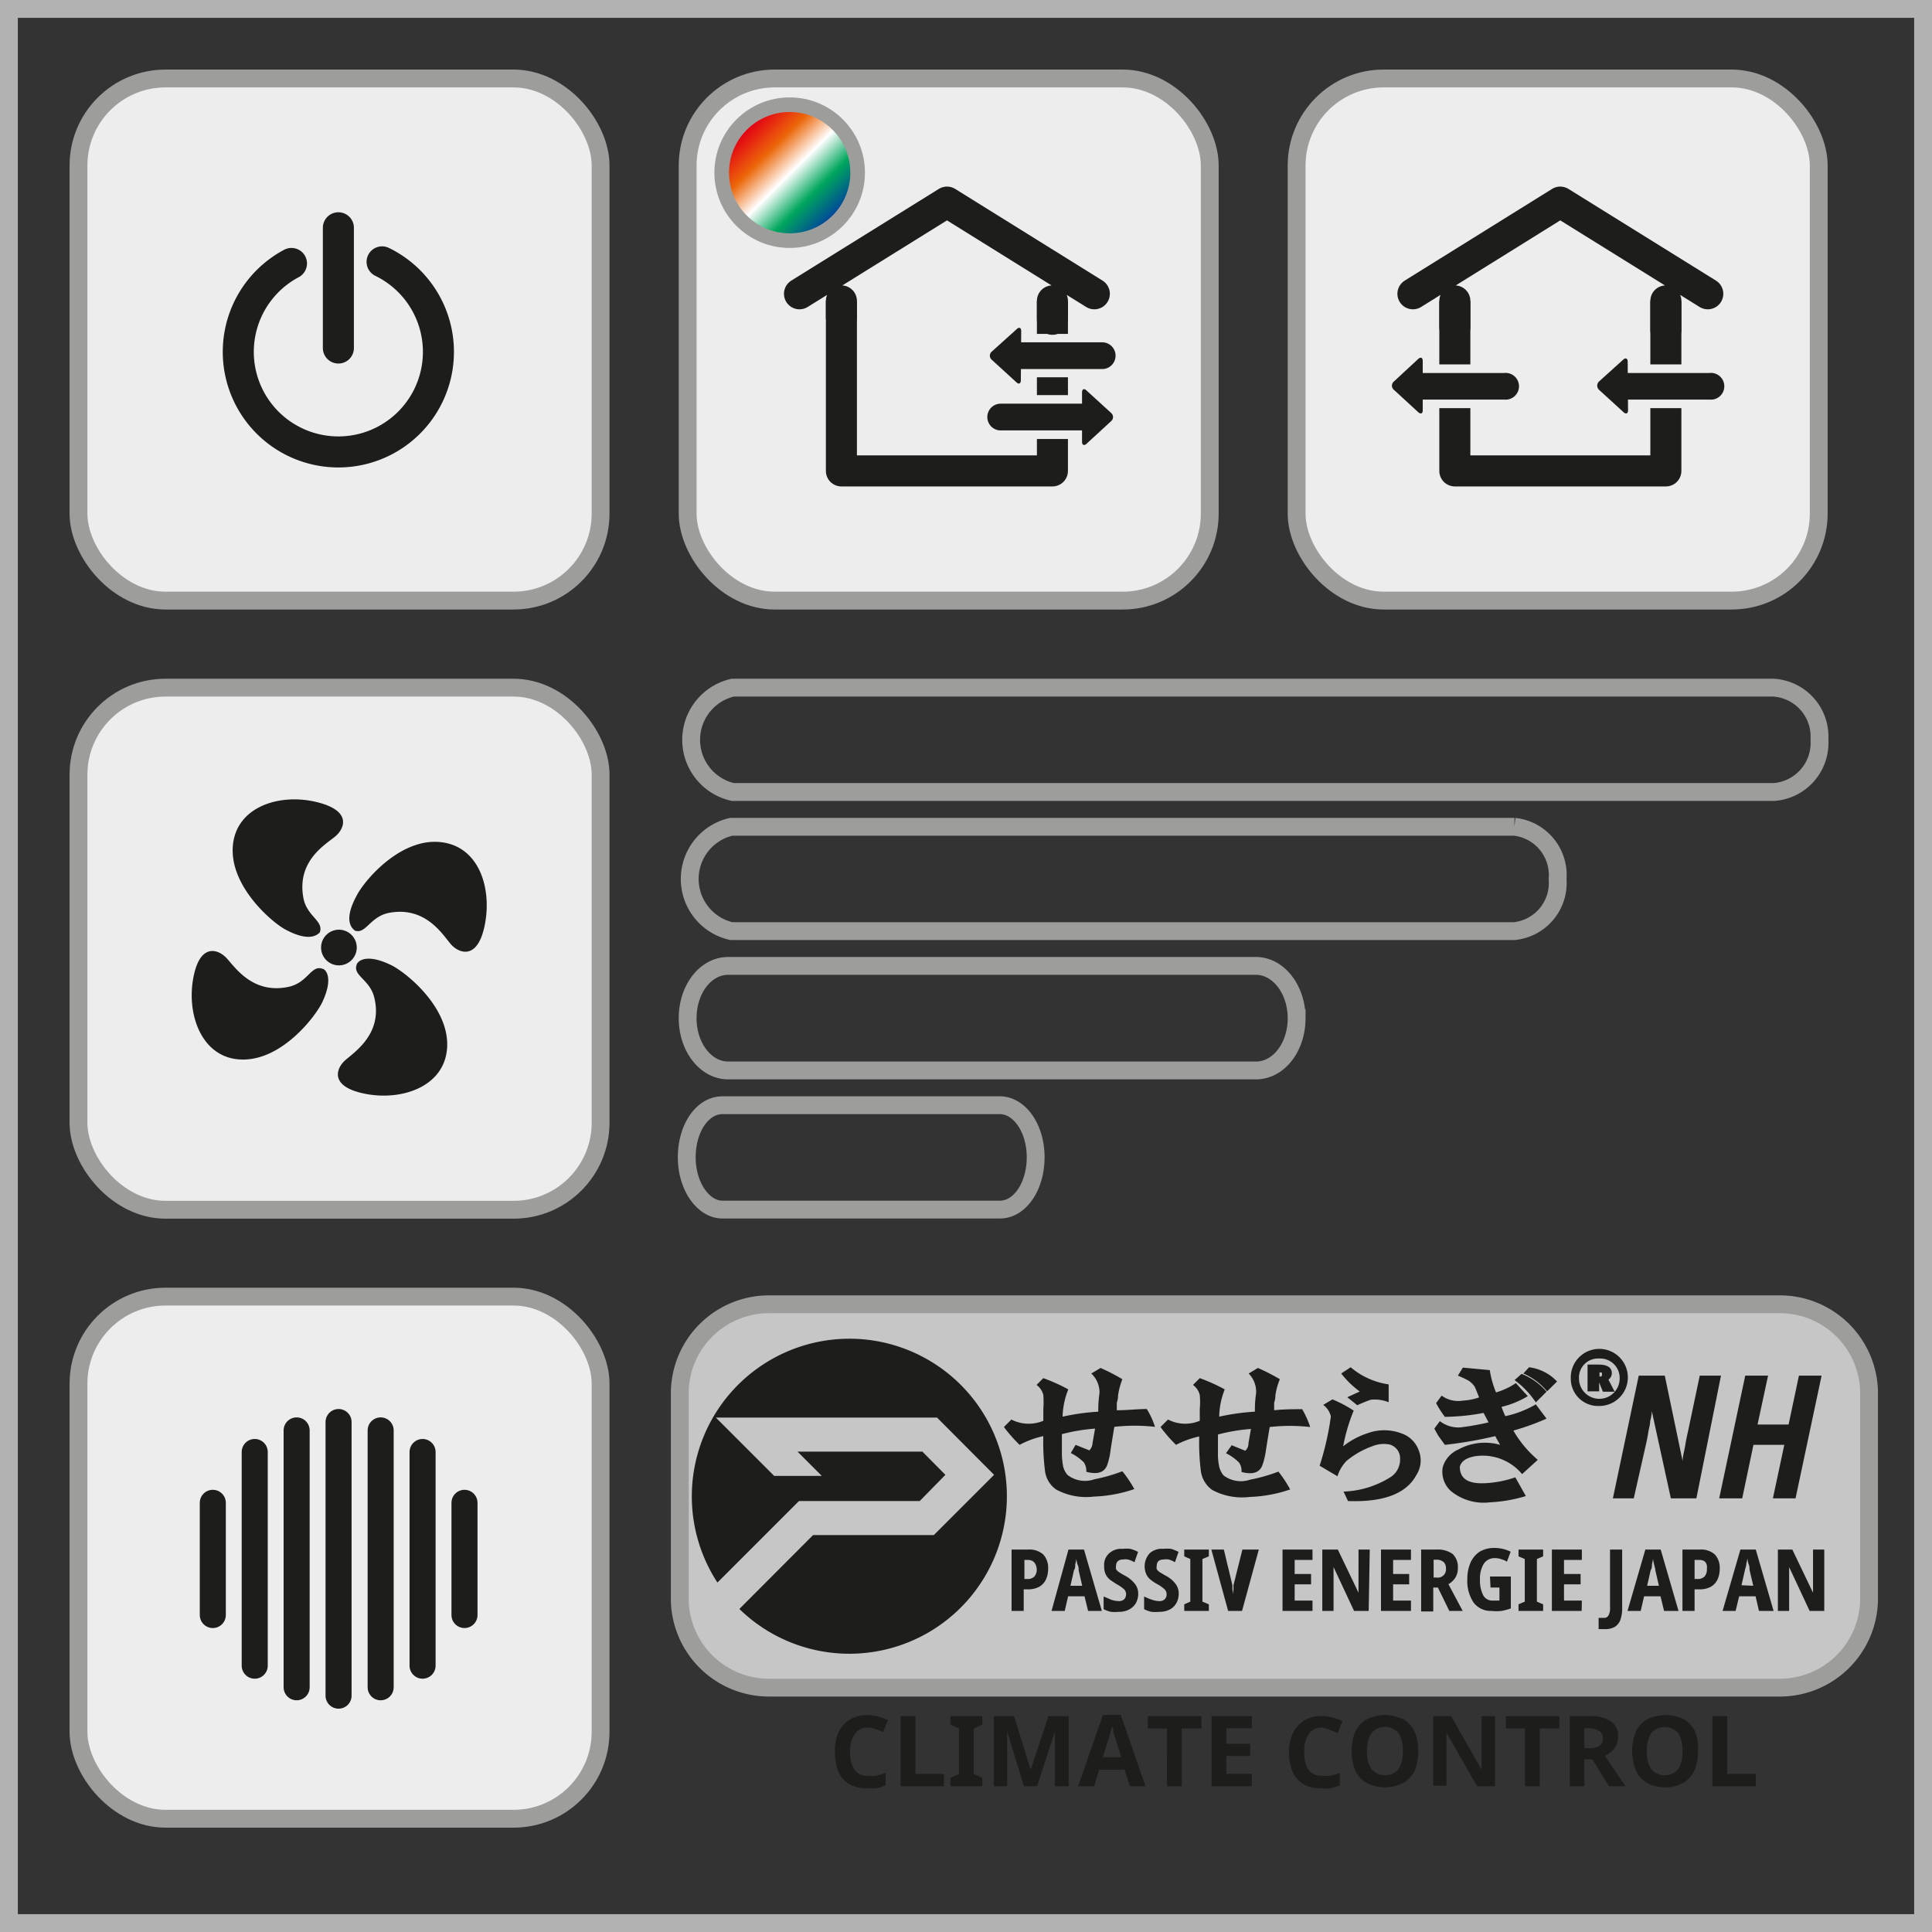 <svg xmlns="http://www.w3.org/2000/svg" viewBox="0 0 108.31 108.31"><rect x="0" y="0" width="108.31" height="108.31" fill="#333333" stroke="none"/><defs><style>.cls-5,.cls-7,.cls-8,.cls-9{fill:none}.cls-4,.cls-5{stroke:#9d9d9c}.cls-7,.cls-8,.cls-9{stroke-linejoin:round}.cls-4,.cls-5{stroke-miterlimit:10}.cls-4{fill:#ededed}.cls-6{fill:#1d1d1b}.cls-7,.cls-8,.cls-9{stroke:#1d1d1b}.cls-7,.cls-9{stroke-linecap:round}.cls-7,.cls-8{stroke-width:1.74px}.cls-9{stroke-width:1.46px}</style><linearGradient id="名称未設定グラデーション_65" x1="46.69" y1="12.1" x2="41.92" y2="7.32" gradientUnits="userSpaceOnUse"><stop offset="0" stop-color="#004899"/><stop offset=".25" stop-color="#00a75d"/><stop offset=".5" stop-color="#fff"/><stop offset=".75" stop-color="#ec6608"/><stop offset="1" stop-color="#e30613"/></linearGradient></defs><g id="Ebene_2" data-name="Ebene 2"><g id="文字"><path d="M104.78 89.73a5 5 0 0 1-5.06 4.88H43.11a5 5 0 0 1-5-4.88V78a5 5 0 0 1 5-4.88h56.61a5 5 0 0 1 5.06 4.88z" fill="#c6c6c6"/><path d="M104.78 89.73a5 5 0 0 1-5.06 4.88H43.11a5 5 0 0 1-5-4.88V78a5 5 0 0 1 5-4.88h56.61a5 5 0 0 1 5.06 4.88z" stroke-linejoin="round" stroke="#9d9d9c" fill="none"/><path stroke-miterlimit="10" stroke="#b2b2b2" fill="none" d="M.5.5h107.31v107.31H.5z"/><rect class="cls-4" x="72.69" y="4.4" width="29.27" height="29.27" rx="4.88"/><rect class="cls-4" x="38.55" y="4.4" width="29.27" height="29.27" rx="4.88"/><rect class="cls-4" x="4.4" y="4.4" width="29.27" height="29.27" rx="4.88"/><rect class="cls-4" x="4.4" y="38.55" width="29.27" height="29.27" rx="4.88"/><rect class="cls-4" x="4.4" y="72.69" width="29.27" height="29.27" rx="4.88"/><path class="cls-5" d="M102 41.47a2.76 2.76 0 0 1-2.54 2.93H41.08a3 3 0 0 1 0-5.85h58.34a2.75 2.75 0 0 1 2.58 2.92zM87.32 49.28a2.71 2.71 0 0 1-2.44 2.92H41a3 3 0 0 1 0-5.85h43.9a2.72 2.72 0 0 1 2.42 2.93zM72.69 57.08c0 1.62-1 2.93-2.28 2.93H40.82c-1.26 0-2.27-1.31-2.27-2.93s1-2.93 2.27-2.93h29.59c1.26 0 2.28 1.32 2.28 2.93zM58.06 64.88c0 1.62-.88 2.93-2 2.93H40.5c-1.08 0-2-1.31-2-2.93s.87-2.92 2-2.92h15.6c1.08.04 1.96 1.31 1.96 2.92z"/><path class="cls-6" d="M47.61 75.05a8.84 8.84 0 0 0-7.39 13.67l4.57-4.57h6.77L53 82.68l-1.29-1.3h-7l1.36 1.36H43.4l-3.27-3.27h12.4l3.2 3.21-3.38 3.38h-6.77l-4.13 4.14a8.83 8.83 0 1 0 6.16-15.15"/><path class="cls-7" d="M21.42 14.68a5.61 5.61 0 1 1-5.08.09M18.97 12.77v6.74"/><path class="cls-8" d="M59 21.15v1M59 24.61v1.79H47.17v-9.53M59 16.87v1.85"/><path class="cls-7" d="M47.17 17.8v-.93M59 16.87v1.03M44.82 16.47l8.27-5.14 8.26 5.14"/><path class="cls-6" d="M57.23 21.32c0 .19-.12.24-.25.11l-1.38-1.26a.3.3 0 0 1 0-.46l1.4-1.26c.13-.13.25-.08.25.11z"/><path class="cls-6" d="M61.79 20.69H56.7a.75.75 0 0 1 0-1.5h5.09a.75.75 0 0 1 0 1.5zM60.66 22c0-.19.12-.24.25-.11l1.38 1.26a.3.3 0 0 1 0 .46l-1.38 1.27c-.13.12-.25.07-.25-.11z"/><path class="cls-6" d="M56.1 22.63h5.09a.75.75 0 0 1 0 1.5H56.1a.75.75 0 0 1 0-1.5z"/><path class="cls-8" d="M81.56 20.43v-3.56M93.39 22.88v3.52H81.56v-3.52M93.39 16.87v3.56"/><path class="cls-7" d="M81.56 18.34v-1.47M93.39 16.87v1.62M79.21 16.47l8.26-5.14 8.27 5.14"/><path class="cls-6" d="M79.76 23c0 .19-.11.23-.25.11l-1.37-1.26a.3.3 0 0 1 0-.46l1.37-1.27c.14-.12.25-.07.25.11z"/><path class="cls-6" d="M84.32 22.4h-5.09a.75.75 0 1 1 0-1.49h5.09a.75.75 0 1 1 0 1.49zM91.27 23c0 .19-.12.23-.25.11l-1.38-1.26a.32.32 0 0 1 0-.46L91 20.16c.13-.12.25-.07.25.11z"/><path class="cls-6" d="M95.83 22.4h-5.09a.75.75 0 1 1 0-1.49h5.09a.75.75 0 1 1 0 1.49zM20 53.12a1 1 0 1 1-1-1 1 1 0 0 1 1 1zM16 52.11c-.78-.42-3.1-2.42-2.95-4.64s2.57-3 4.64-2.52 1.62 1.49 1.13 1.92-2.18 1.33-1.82 3.42c.17 1.09 1.19 1.33.92 2-.03-.03-.4.64-1.92-.18zM20 50.2c.4-.79 2.35-3.15 4.58-3s3 2.51 2.61 4.59-1.46 1.65-1.9 1.16-1.38-2.15-3.45-1.78c-1.1.2-1.32 1.22-1.95 1-.05-.07-.73-.43.11-1.97zM21.94 54.11c.79.39 3.19 2.29 3.13 4.52s-2.45 3.09-4.54 2.7-1.68-1.43-1.2-1.87S21.45 58 21 56c-.22-1.09-1.25-1.29-1-1.93 0-.07.38-.72 1.94.04zM18.07 56.18c-.38.8-2.23 3.23-4.46 3.22s-3.14-2.4-2.79-4.48 1.39-1.71 1.85-1.24 1.46 2.09 3.52 1.64c1.09-.24 1.26-1.27 1.91-1 0-.04.7.29-.03 1.86z"/><path class="cls-9" d="M18.98 79.72v15.34M16.63 80.19v14.4M14.28 81.4v11.98M11.93 84.25v6.29M21.34 80.19v14.4M23.69 81.4v11.98M26.04 84.25v6.29"/><path class="cls-6" d="M57.16 81a8.58 8.58 0 0 1-.88-1l.42-.42a2.11 2.11 0 0 0 1.79.07V79a5.65 5.65 0 0 0 0-.8 1 1 0 0 0-.38-.56l.38-.38a10 10 0 0 1 1.4.63 4.37 4.37 0 0 0-.32 1.53 12.77 12.77 0 0 1 2-.28c0-.23 0-.58.07-1.05a1.46 1.46 0 0 0-.46-1.09l.52-.31a11 11 0 0 1 1.22.63 4.33 4.33 0 0 0-.24.9c0 .26-.07.4-.07.42v.42c.61 0 1.17-.07 1.68-.07a4.52 4.52 0 0 1 .46 1 10.3 10.3 0 0 0-2.28 0c-.07.42-.14.85-.21 1.3a3.75 3.75 0 0 1-.2.87c-.17.4-.55.51-1.16.35a.88.88 0 0 0-.14-.53 2.75 2.75 0 0 0-.73-.52l.27-.46.77.31a.63.63 0 0 0 .18-.42l.14-.8a10.19 10.19 0 0 0-1.86.31v1a4 4 0 0 0 .07.8 1.11 1.11 0 0 0 .25.49 1.6 1.6 0 0 0 1.5.24 9.25 9.25 0 0 0 1.57-.45 6.44 6.44 0 0 1 .67 1 7.8 7.8 0 0 1-2.27.42 3.54 3.54 0 0 1-2.1-.39 1.49 1.49 0 0 1-.63-1 12.67 12.67 0 0 1-.1-2 5.09 5.09 0 0 0-1.33.49zM65.93 81a7.86 7.86 0 0 1-.87-1l.42-.42a2.09 2.09 0 0 0 1.78.07V79a4.4 4.4 0 0 0 0-.8 1 1 0 0 0-.38-.56l.38-.38a10 10 0 0 1 1.4.63 4.34 4.34 0 0 0-.31 1.53 12.5 12.5 0 0 1 2-.28c0-.23 0-.58.07-1.05A1.46 1.46 0 0 0 70 77l.52-.31a11.12 11.12 0 0 1 1.23.63 3.72 3.72 0 0 0-.25.9c0 .26-.07.4-.07.42v.42C72 79 72.51 79 73 79a5 5 0 0 1 .45 1 10.21 10.21 0 0 0-2.27 0c-.07.42-.14.85-.21 1.3a4.19 4.19 0 0 1-.21.87c-.17.4-.55.51-1.16.35a.82.82 0 0 0-.14-.53 2.75 2.75 0 0 0-.73-.52l.32-.45.76.31a.55.55 0 0 0 .18-.42l.14-.8a10 10 0 0 0-1.85.31v1a3.37 3.37 0 0 0 .07.8 1.23 1.23 0 0 0 .24.49 1.61 1.61 0 0 0 1.5.24 9.35 9.35 0 0 0 1.58-.45 7.13 7.13 0 0 1 .66 1 7.8 7.8 0 0 1-2.27.42 3.54 3.54 0 0 1-2.1-.39 1.56 1.56 0 0 1-.63-1 12.67 12.67 0 0 1-.1-2 5.09 5.09 0 0 0-1.3.47zM74.18 78.76l.52-.31a7.37 7.37 0 0 1 1.19.63 10 10 0 0 0-.59 2 4.38 4.38 0 0 1 1.36-.73 2.74 2.74 0 0 1 1.89 0 1.57 1.57 0 0 1 1 1 1.5 1.5 0 0 1-.14 1.33q-.84 1.58-3.84 1.47l-.25-.53a5.27 5.27 0 0 0 2.68-.84 1.17 1.17 0 0 0 .49-1 .8.8 0 0 0-.59-.8 1.72 1.72 0 0 0-1 .11 4.78 4.78 0 0 0-1.4.8 2.11 2.11 0 0 0-.52.87l-1-.59a16 16 0 0 0 .63-2.76 1.1 1.1 0 0 0-.43-.65zm3.67-1.15v1a2.1 2.1 0 0 0-1-.14 7.17 7.17 0 0 0-.76.31l-.56-.45.7-.32A5.19 5.19 0 0 1 75.19 77l.53-.35a4.21 4.21 0 0 0 2.13.96zM81 79.43a5.63 5.63 0 0 1-.49-.77l.31-.42a1.58 1.58 0 0 0 1.19.28 3.27 3.27 0 0 0 .91-.18c-.07-.18-.15-.38-.24-.59a1.3 1.3 0 0 0-.35-.35 6.31 6.31 0 0 0-.6-.28l.28-.45 1.51.14a5.14 5.14 0 0 0 .35 1.25 4 4 0 0 0 1.11-.52l.67.73a5.15 5.15 0 0 1-1.47.6 3.74 3.74 0 0 0 .21.52 5.68 5.68 0 0 0 1.71-.66l.6.8a13.48 13.48 0 0 1-1.86.67 6.28 6.28 0 0 0 1.37 1.64l-.88.8a2.87 2.87 0 0 0-2.65-1c-.49.09-.77.29-.84.59 0 .68.48 1 1.57.91a6 6 0 0 0 1.54-.32l.59 1.05a8.11 8.11 0 0 1-2 .35 2.89 2.89 0 0 1-2.2-.63 1.46 1.46 0 0 1-.46-1.33 1.55 1.55 0 0 1 .88-1A3.1 3.1 0 0 1 84.1 81c-.13-.23-.23-.39-.27-.49A23.6 23.6 0 0 1 81 81l-.38-.53-.21-.38.31-.42a1.69 1.69 0 0 0 1.16.35 14.42 14.42 0 0 0 1.57-.28l-.28-.53a12.32 12.32 0 0 1-2.17.22zm5.1-.81a5 5 0 0 0-1.19-1.25l.39-.35a3.55 3.55 0 0 1 1.4 1zm.63-.62a3.54 3.54 0 0 0-1.33-1l.32-.35a2.58 2.58 0 0 1 1.57.8zM90.42 84l1.45-6.88h1.46l1 4.79c0-.26.09-.55.14-.85s.1-.55.15-.76l.67-3.18h1.19L95.1 84h-1.43l-1.07-4.9q0 .24-.09.57c0 .22-.08.44-.11.65s-.07.39-.1.54L91.59 84zM96.38 84l1.46-6.88h1.28l-.59 2.74h1.74l.58-2.74h1.27L100.66 84h-1.27l.64-3H98.3l-.63 3zM88.06 77.28a1.6 1.6 0 1 1 1.6 1.54 1.53 1.53 0 0 1-1.6-1.54zm2.74 0a1.09 1.09 0 0 0-1.14-1.12 1.07 1.07 0 0 0-1.14 1.12 1.14 1.14 0 0 0 2.28 0zM89 76.5h.62c.31 0 .74.07.74.48a.42.42 0 0 1-.19.36l.35.68h-.66l-.21-.52v.5H89zm.67.67c.1 0 .14 0 .14-.12s0-.11-.14-.11v.23zM48.65 96.85a.84.84 0 0 0-.73.36 1.65 1.65 0 0 0-.26 1 1.7 1.7 0 0 0 .24 1 .82.82 0 0 0 .75.34 2.61 2.61 0 0 0 .48 0 4.33 4.33 0 0 0 .52-.16v.7a3.33 3.33 0 0 1-.51.16 3.27 3.27 0 0 1-.57 0 1.9 1.9 0 0 1-1-.25 1.57 1.57 0 0 1-.58-.71 2.87 2.87 0 0 1-.18-1.06 2.46 2.46 0 0 1 .19-1.1 1.63 1.63 0 0 1 .63-.72 1.83 1.83 0 0 1 1-.26 2.46 2.46 0 0 1 .59.08 3.73 3.73 0 0 1 .56.2l-.27.68a4.07 4.07 0 0 0-.44-.18 1.17 1.17 0 0 0-.42-.08zM50.49 100.14v-3.93h.83v3.24h1.6v.69zM55.07 100.14h-1.79v-.47l.48-.22V96.9l-.48-.22v-.47h1.79v.47l-.48.22v2.55l.48.22zM57.4 100.14l-.94-3.08v3.08h-.75v-3.93h1.14l.93 3 1-3h1.13v3.93h-.77v-1.86-.43-.46-.33l-1 3.08zM63.34 100.14l-.29-.93h-1.43l-.28.93h-.9l1.39-4h1l1.39 4zm-.48-1.63l-.29-.92-.07-.23-.09-.3c0-.1 0-.18-.07-.26a2.55 2.55 0 0 1-.08.28c0 .11-.06.21-.08.31a2 2 0 0 1-.07.2l-.28.92zM66.25 100.14h-.83V96.9h-1.07v-.69h3v.69h-1.1zM70.18 100.14h-2.26v-3.93h2.26v.68h-1.43v.87h1.34v.68h-1.34v1h1.43zM74.1 96.85a.85.85 0 0 0-.73.36 1.65 1.65 0 0 0-.25 1 1.78 1.78 0 0 0 .23 1 .85.85 0 0 0 .75.34 2.61 2.61 0 0 0 .48 0 4.45 4.45 0 0 0 .53-.16v.7a4.2 4.2 0 0 1-.51.16 3.27 3.27 0 0 1-.57 0 1.87 1.87 0 0 1-1-.25 1.51 1.51 0 0 1-.58-.71 2.68 2.68 0 0 1-.19-1.06 2.32 2.32 0 0 1 .22-1.05 1.68 1.68 0 0 1 .62-.72 1.86 1.86 0 0 1 1-.26 2.33 2.33 0 0 1 .59.08 3.49 3.49 0 0 1 .57.2l-.27.68a4.22 4.22 0 0 0-.45-.18 1.14 1.14 0 0 0-.44-.13zM79.51 98.17a2.72 2.72 0 0 1-.2 1.07 1.51 1.51 0 0 1-.62.7 2.25 2.25 0 0 1-2.1 0 1.48 1.48 0 0 1-.62-.71 2.94 2.94 0 0 1 0-2.13 1.51 1.51 0 0 1 .62-.7 2.35 2.35 0 0 1 2.11 0 1.54 1.54 0 0 1 .61.7 2.72 2.72 0 0 1 .2 1.07zm-2.87 0a1.7 1.7 0 0 0 .24 1 1 1 0 0 0 1.53 0 1.78 1.78 0 0 0 .23-1 1.81 1.81 0 0 0-.23-1 1 1 0 0 0-1.53 0 1.72 1.72 0 0 0-.24 1zM83.81 100.14h-1l-1.72-3v2.97h-.74v-3.9h1l1.71 3v-.54-2.46h.75zM86.32 100.14h-.83V96.9h-1.07v-.69h3v.69h-1.1zM89.14 96.21a2 2 0 0 1 1.18.29 1 1 0 0 1 .39.89 1 1 0 0 1-.11.47.89.89 0 0 1-.27.34 1.69 1.69 0 0 1-.36.23l1.16 1.71h-.93l-.93-1.51h-.45v1.51H88v-3.93zm-.06.68h-.26V98h.27a1 1 0 0 0 .59-.14.48.48 0 0 0 .18-.41.43.43 0 0 0-.19-.4 1.16 1.16 0 0 0-.59-.16zM95.19 98.17a2.56 2.56 0 0 1-.2 1.07 1.54 1.54 0 0 1-.61.7 2 2 0 0 1-1.06.26 2 2 0 0 1-1-.26 1.48 1.48 0 0 1-.62-.71 2.94 2.94 0 0 1 0-2.13 1.51 1.51 0 0 1 .62-.7 2.35 2.35 0 0 1 2.11 0 1.54 1.54 0 0 1 .61.7 2.56 2.56 0 0 1 .15 1.07zm-2.86 0a1.7 1.7 0 0 0 .23 1 1 1 0 0 0 1.53 0 1.78 1.78 0 0 0 .23-1 1.81 1.81 0 0 0-.23-1 1 1 0 0 0-1.53 0 1.72 1.72 0 0 0-.23 1zM96 100.14v-3.93h.83v3.24h1.6v.69zM57.65 86.87a1.15 1.15 0 0 1 .84.28 1.1 1.1 0 0 1 .27.79 1.43 1.43 0 0 1-.12.6.92.92 0 0 1-.37.41 1.29 1.29 0 0 1-.66.15h-.22v1.21h-.68v-3.44zm0 .58h-.22v1.07h.16a.53.53 0 0 0 .39-.13.59.59 0 0 0 .14-.44c-.04-.33-.2-.5-.51-.5zM61 90.31l-.2-.82h-.92l-.19.82h-.74l.95-3.44h.87l1 3.44zm-.33-1.41l-.2-.87c0-.11 0-.22-.07-.33a2.37 2.37 0 0 1-.06-.31 2.37 2.37 0 0 1-.06.31c0 .12 0 .23-.07.32l-.2.88zM63.81 89.32a1.09 1.09 0 0 1-.13.55.94.94 0 0 1-.38.36 1.16 1.16 0 0 1-.58.13 2.12 2.12 0 0 1-.44 0 1.56 1.56 0 0 1-.41-.15v-.71l.42.18a1.35 1.35 0 0 0 .43.08.42.42 0 0 0 .31-.11.41.41 0 0 0 .1-.27.38.38 0 0 0-.12-.29 2.15 2.15 0 0 0-.41-.28l-.35-.23a1 1 0 0 1-.26-.31 1.06 1.06 0 0 1-.09-.47.87.87 0 0 1 .27-.71 1 1 0 0 1 .76-.26 2.12 2.12 0 0 1 .44 0 2.26 2.26 0 0 1 .43.17l-.2.58a1.67 1.67 0 0 0-.35-.15.84.84 0 0 0-.31 0 .37.37 0 0 0-.27.09.32.32 0 0 0-.1.25.42.42 0 0 0 0 .2.46.46 0 0 0 .17.17 3.39 3.39 0 0 0 .32.19 1.72 1.72 0 0 1 .52.41.89.89 0 0 1 .23.58zM66.08 89.32a1.09 1.09 0 0 1-.13.55.92.92 0 0 1-.37.36 1.21 1.21 0 0 1-.58.13 2.15 2.15 0 0 1-.45 0 1.56 1.56 0 0 1-.41-.15v-.71a3.25 3.25 0 0 0 .43.18 1.35 1.35 0 0 0 .42.08.4.4 0 0 0 .31-.11.36.36 0 0 0 .1-.27.38.38 0 0 0-.12-.29 2 2 0 0 0-.4-.28 2.36 2.36 0 0 1-.35-.23.86.86 0 0 1-.26-.31 1.1 1.1 0 0 1 .17-1.18 1 1 0 0 1 .77-.26 2.12 2.12 0 0 1 .44 0 2.47 2.47 0 0 1 .42.17l-.2.58a1.61 1.61 0 0 0-.34-.15.87.87 0 0 0-.31 0 .41.41 0 0 0-.28.09.35.35 0 0 0-.09.25.42.42 0 0 0 0 .2.55.55 0 0 0 .17.17l.32.19a1.6 1.6 0 0 1 .52.41.89.89 0 0 1 .22.58zM67.77 90.31h-1.38v-.37l.34-.15V87.4l-.34-.15v-.38h1.38v.38l-.36.15v2.39l.36.15zM70.57 86.87l-.94 3.44h-.78l-.94-3.44h.7l.48 2v.23l.06.29V89.4a2.5 2.5 0 0 1 0-.29v-.24l.5-2zM73.58 90.31H71.9v-3.44h1.68v.58h-1v.79h.92v.58h-.92v.91h1zM76.73 90.31h-.82l-1.15-2.46v2.46h-.63v-3.44H75l1.16 2.42v-.45V86.87h.63zM79.1 90.31h-1.68v-3.44h1.68v.58h-1v.79h.9v.58h-.9v.91h1zM80.53 86.87a1.43 1.43 0 0 1 .91.25 1 1 0 0 1 .29.76 1 1 0 0 1-.14.56 1.07 1.07 0 0 1-.39.37l.8 1.5h-.75L80.61 89h-.26v1.34h-.68v-3.47zm0 .57h-.16v1h.17a.46.46 0 0 0 .52-.52.45.45 0 0 0-.13-.35.58.58 0 0 0-.42-.13zM83.53 88.38h1.17v1.79a3.18 3.18 0 0 1-.53.14 2.48 2.48 0 0 1-.56 0 1.2 1.2 0 0 1-1-.47 2.17 2.17 0 0 1-.35-1.31 2.27 2.27 0 0 1 .18-.93 1.46 1.46 0 0 1 .51-.61 1.59 1.59 0 0 1 .84-.21 2 2 0 0 1 .49.06 2.19 2.19 0 0 1 .41.15l-.21.56a1.15 1.15 0 0 0-.32-.14 1 1 0 0 0-.36-.06.72.72 0 0 0-.62.32 1.59 1.59 0 0 0-.21.88 1.78 1.78 0 0 0 .17.86.57.57 0 0 0 .54.32h.38V89h-.5zM86.51 90.31h-1.38v-.37l.35-.15V87.4l-.35-.15v-.38h1.38v.38l-.35.15v2.39l.35.15zM88.67 90.31H87v-3.44h1.68v.58h-1v.79h.93v.58h-.93v.91h1zM90 91.33h-.38v-.63h.28a.28.28 0 0 0 .27-.13.85.85 0 0 0 .09-.47v-3.23h.68v3.27a1.9 1.9 0 0 1-.11.7.78.78 0 0 1-.33.38 1.09 1.09 0 0 1-.5.11zM93.29 90.31l-.2-.82h-.92l-.19.82h-.74l1-3.44h.86l1 3.44zM93 88.9l-.2-.87c0-.11-.05-.22-.07-.33a2.37 2.37 0 0 1-.06-.31 2.37 2.37 0 0 1-.06.31c0 .12 0 .23-.07.32l-.2.88zM95.3 86.87a1.15 1.15 0 0 1 .84.28 1.1 1.1 0 0 1 .27.79 1.43 1.43 0 0 1-.12.6.92.92 0 0 1-.37.41 1.29 1.29 0 0 1-.66.15H95v1.21h-.68v-3.44zm0 .58H95v1.07h.15a.55.55 0 0 0 .4-.13.59.59 0 0 0 .14-.44c.04-.33-.12-.5-.43-.5zM98.61 90.31l-.19-.82h-.92l-.2.82h-.73l1-3.44h.86l1 3.44zm-.32-1.41l-.21-.9c0-.11 0-.22-.06-.33a2.37 2.37 0 0 1-.06-.31 2.37 2.37 0 0 1-.06.31c0 .12-.05.23-.07.32l-.2.88zM102.27 90.31h-.82l-1.15-2.46v2.46h-.63v-3.44h.81l1.16 2.42v-.45V86.87h.63z"/><circle cx="44.27" cy="9.68" r="4.22" fill="#9d9d9c"/><circle cx="44.27" cy="9.68" r="3.4" fill="url(#名称未設定グラデーション_65)"/></g></g></svg>